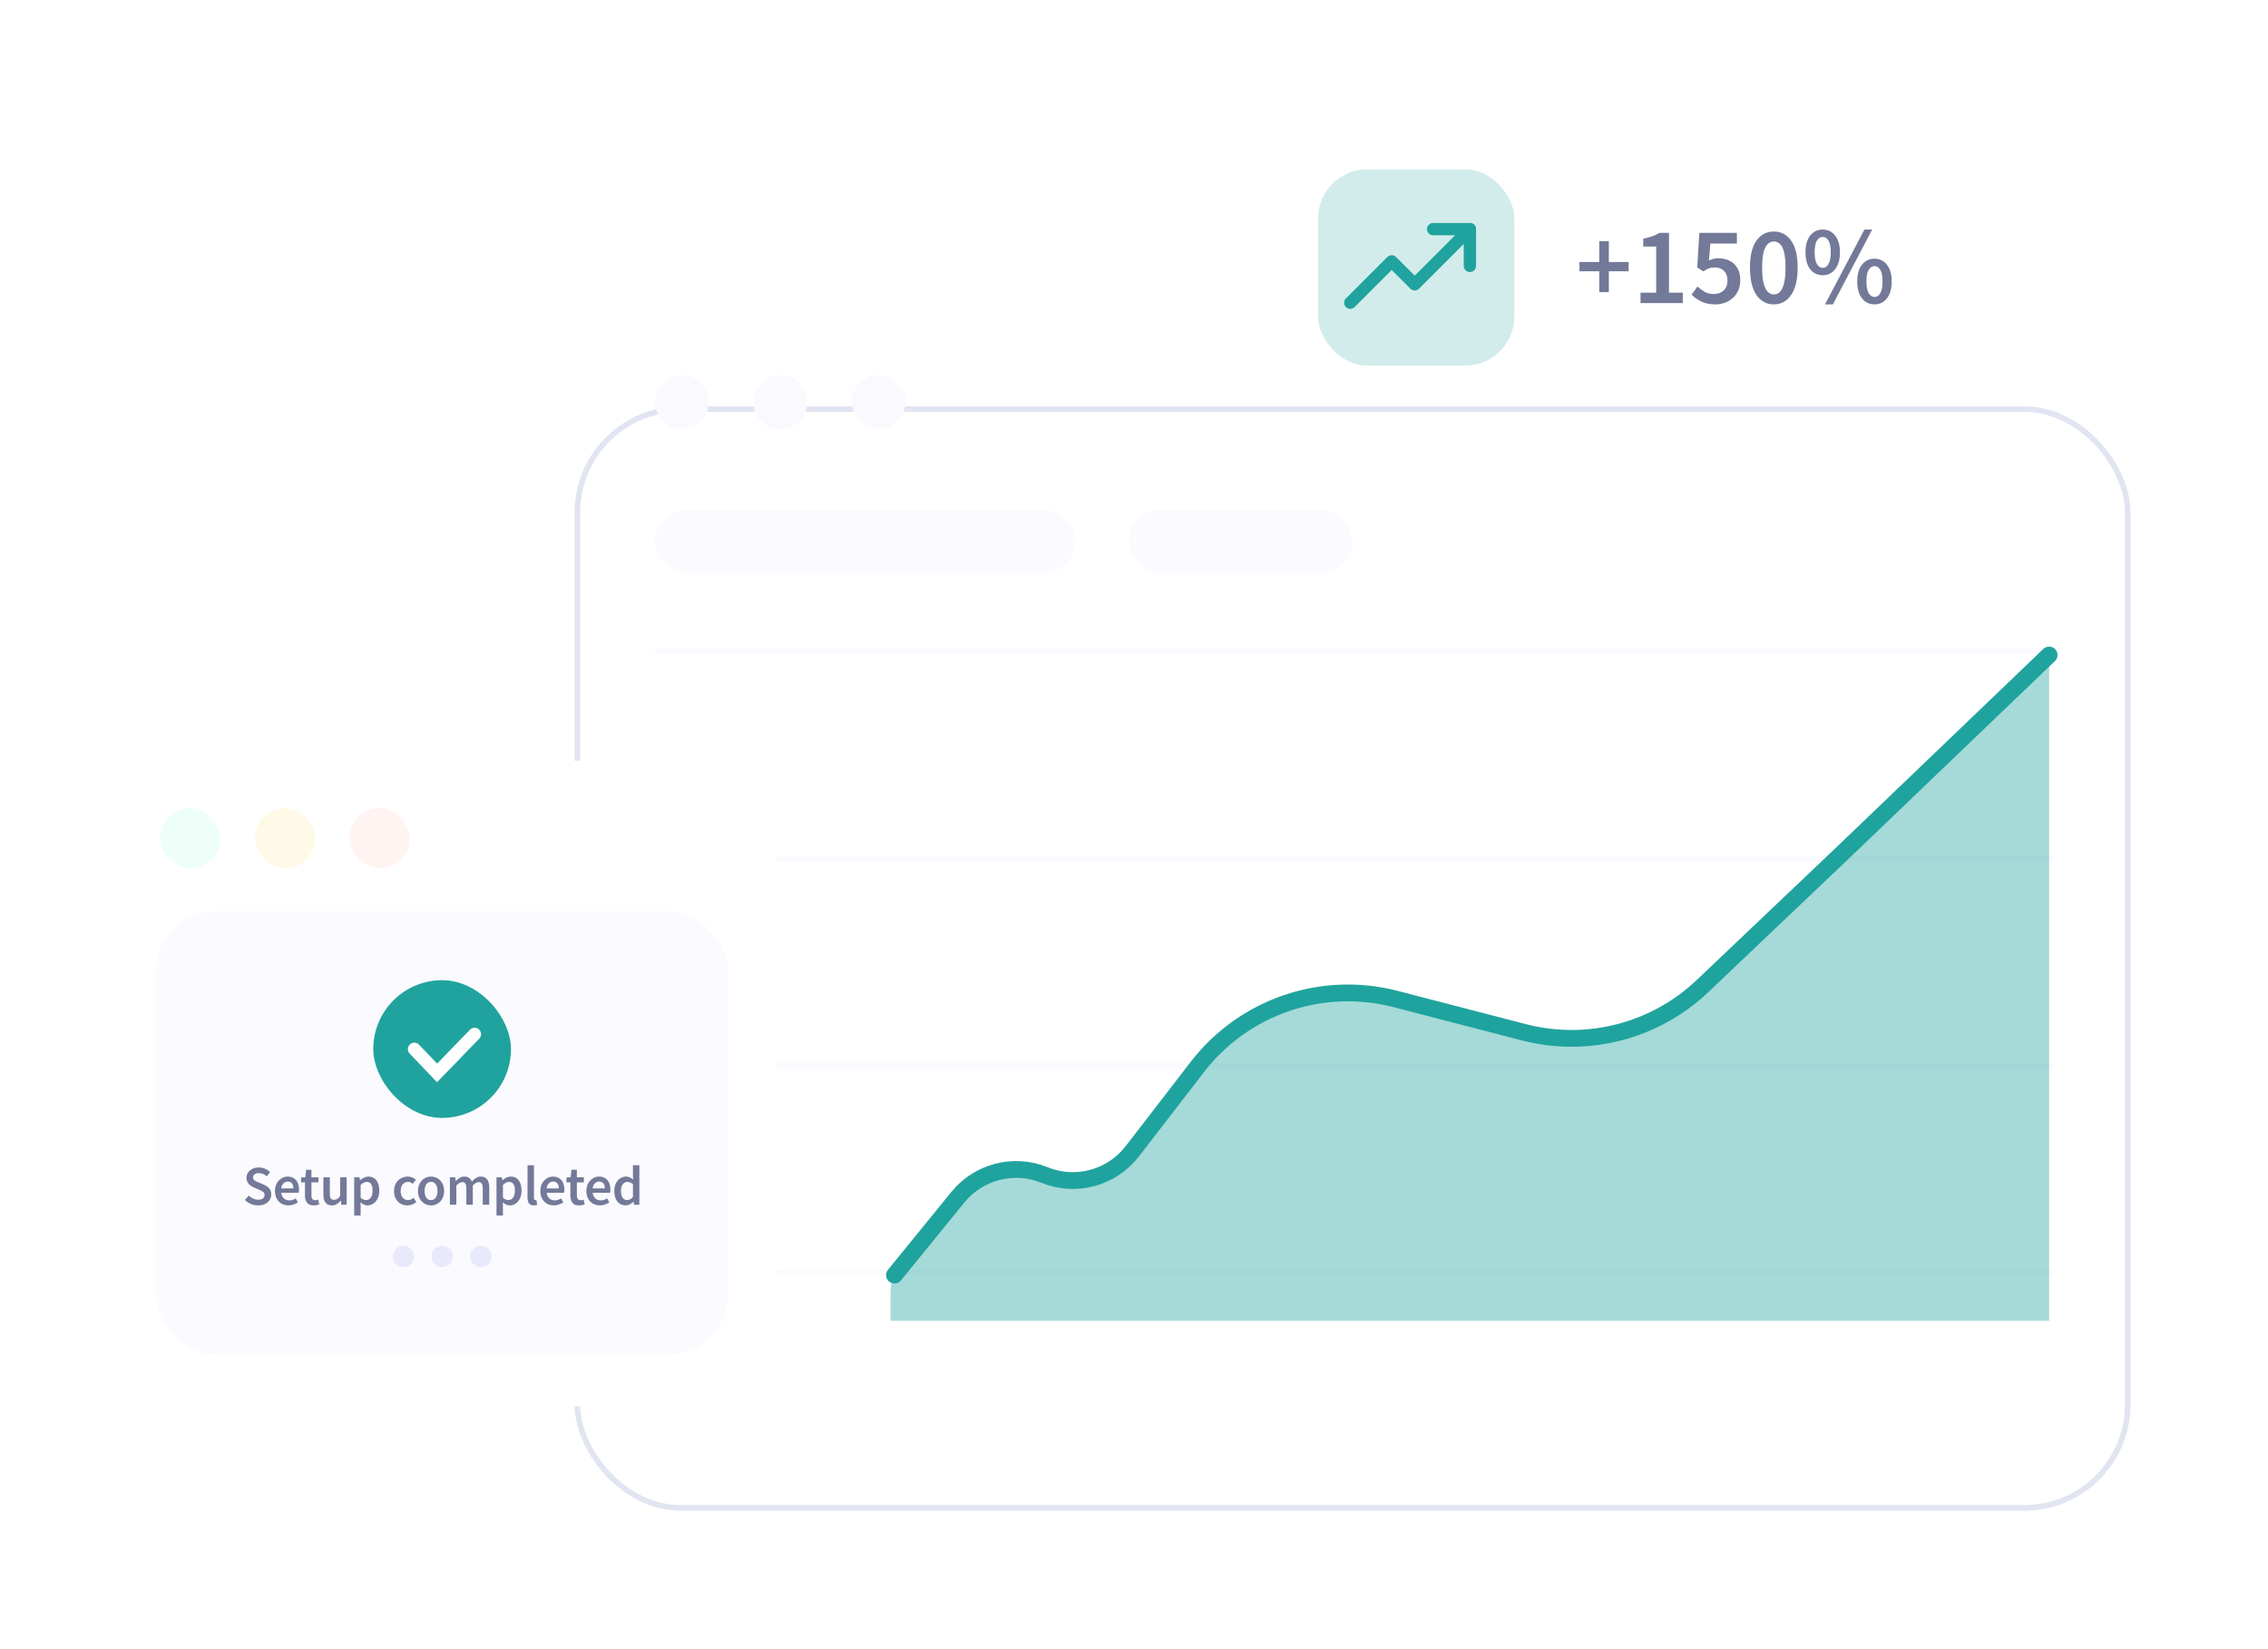 <svg width="462" height="336" viewBox="0 0 462 336" fill="none" xmlns="http://www.w3.org/2000/svg">
<g filter="url(#filter0_d_630_1032)">
<rect x="117.044" y="60" width="316.957" height="225" rx="21.646" fill="white"/>
<rect x="117.614" y="60.57" width="315.817" height="223.861" rx="21.076" stroke="#E1E4F1" stroke-width="1.139"/>
</g>
<ellipse cx="138.9" cy="81.951" rx="5.465" ry="5.488" fill="#F9F9FE"/>
<ellipse cx="158.943" cy="81.951" rx="5.465" ry="5.488" fill="#F9F9FE"/>
<ellipse cx="178.98" cy="81.951" rx="5.465" ry="5.488" fill="#F9F9FE"/>
<rect x="133.436" y="103.902" width="85.615" height="12.805" rx="6.402" fill="#FAFAFF"/>
<rect x="229.982" y="103.902" width="45.54" height="12.805" rx="6.402" fill="#FAFAFF"/>
<line x1="133.433" y1="132.6" x2="419.423" y2="132.6" stroke="#FAFAFF" stroke-width="1.139"/>
<line x1="132.638" y1="174.995" x2="418.387" y2="174.995" stroke="#FAFAFF" stroke-width="1.139"/>
<line x1="132.638" y1="217.106" x2="418.387" y2="217.106" stroke="#FAFAFF" stroke-width="1.139"/>
<line x1="132.638" y1="259.219" x2="418.387" y2="259.219" stroke="#FAFAFF" stroke-width="1.139"/>
<path d="M182.207 259.789L195.127 243.912C199.375 238.692 206.533 236.859 212.767 239.395V239.395C219.138 241.986 226.456 240.01 230.656 234.563L243.905 217.38C253.383 205.087 269.285 199.641 284.31 203.541L310.399 210.312C323.351 213.674 337.12 210.113 346.817 200.895L375.526 173.605L417.412 133.451" stroke="#20A39E" stroke-width="3.418" stroke-linecap="round"/>
<path opacity="0.4" d="M194.329 243.958L183.686 256.993C182.209 258.801 181.403 261.064 181.403 263.399V269.093H417.413V133.451L374.722 174.584L346.9 200.115C337.581 208.665 324.675 212.128 312.328 209.391L282.934 202.875C268.387 199.651 253.281 205.056 244.081 216.776L230.068 234.63C225.815 240.049 218.489 241.998 212.105 239.41C205.824 236.864 198.616 238.708 194.329 243.958Z" fill="#20A39E"/>
<g filter="url(#filter1_d_630_1032)">
<rect x="261" y="27" width="139.955" height="54.982" rx="14.995" fill="white"/>
</g>
<rect x="268.497" y="34.498" width="39.987" height="39.987" rx="9.997" fill="#20A39E" fill-opacity="0.2"/>
<path d="M299.425 46.682L288.178 57.928L283.492 53.242L275.058 61.677" stroke="#20A39E" stroke-width="2.499" stroke-linecap="round" stroke-linejoin="round"/>
<path d="M299.425 54.179V46.682H291.927" stroke="#20A39E" stroke-width="2.499" stroke-linecap="round" stroke-linejoin="round"/>
<path d="M371.292 56.08C370.257 56.08 369.41 55.675 368.75 54.865C368.105 54.04 367.783 52.886 367.783 51.401C367.783 49.932 368.105 48.792 368.75 47.982C369.41 47.172 370.257 46.768 371.292 46.768C372.327 46.768 373.166 47.172 373.811 47.982C374.471 48.792 374.801 49.932 374.801 51.401C374.801 52.886 374.471 54.04 373.811 54.865C373.166 55.675 372.327 56.08 371.292 56.08ZM371.292 54.573C371.772 54.573 372.162 54.318 372.461 53.808C372.776 53.298 372.934 52.496 372.934 51.401C372.934 50.291 372.776 49.497 372.461 49.017C372.162 48.522 371.772 48.275 371.292 48.275C370.827 48.275 370.437 48.522 370.122 49.017C369.807 49.497 369.65 50.291 369.65 51.401C369.65 52.496 369.807 53.298 370.122 53.808C370.437 54.318 370.827 54.573 371.292 54.573ZM371.764 62.018L379.794 46.768H381.369L373.361 62.018H371.764ZM381.841 62.018C380.806 62.018 379.959 61.613 379.299 60.803C378.654 59.978 378.332 58.824 378.332 57.339C378.332 55.87 378.654 54.73 379.299 53.92C379.959 53.111 380.806 52.706 381.841 52.706C382.876 52.706 383.715 53.111 384.36 53.92C385.02 54.73 385.35 55.87 385.35 57.339C385.35 58.824 385.02 59.978 384.36 60.803C383.715 61.613 382.876 62.018 381.841 62.018ZM381.841 60.511C382.321 60.511 382.711 60.256 383.011 59.746C383.325 59.236 383.483 58.434 383.483 57.339C383.483 56.23 383.325 55.435 383.011 54.955C382.711 54.46 382.321 54.213 381.841 54.213C381.376 54.213 380.986 54.46 380.671 54.955C380.356 55.435 380.199 56.23 380.199 57.339C380.199 58.434 380.356 59.236 380.671 59.746C380.986 60.256 381.376 60.511 381.841 60.511Z" fill="#737998"/>
<path d="M361.334 62.017C359.85 62.017 358.665 61.372 357.781 60.083C356.911 58.793 356.476 56.941 356.476 54.527C356.476 52.113 356.911 50.283 357.781 49.039C358.665 47.794 359.85 47.172 361.334 47.172C362.819 47.172 363.996 47.794 364.866 49.039C365.75 50.283 366.193 52.113 366.193 54.527C366.193 56.941 365.75 58.793 364.866 60.083C363.996 61.372 362.819 62.017 361.334 62.017ZM361.334 59.993C361.799 59.993 362.212 59.82 362.571 59.475C362.931 59.115 363.209 58.538 363.404 57.743C363.614 56.949 363.719 55.877 363.719 54.527C363.719 53.177 363.614 52.113 363.404 51.333C363.209 50.553 362.931 50.006 362.571 49.691C362.212 49.361 361.799 49.196 361.334 49.196C360.885 49.196 360.48 49.361 360.12 49.691C359.76 50.006 359.475 50.553 359.265 51.333C359.055 52.113 358.95 53.177 358.95 54.527C358.95 55.877 359.055 56.949 359.265 57.743C359.475 58.538 359.76 59.115 360.12 59.475C360.48 59.82 360.885 59.993 361.334 59.993Z" fill="#737998"/>
<path d="M349.465 62.017C348.31 62.017 347.336 61.822 346.541 61.432C345.761 61.027 345.109 60.562 344.584 60.037L345.776 58.373C346.211 58.778 346.698 59.138 347.238 59.453C347.778 59.752 348.408 59.902 349.128 59.902C349.922 59.902 350.582 59.663 351.107 59.183C351.632 58.703 351.894 58.028 351.894 57.158C351.894 56.304 351.654 55.644 351.174 55.179C350.695 54.714 350.057 54.482 349.263 54.482C348.798 54.482 348.408 54.549 348.093 54.684C347.778 54.804 347.403 55.007 346.968 55.291L345.731 54.504L346.159 47.441H353.806V49.623H348.408L348.115 53.087C348.415 52.937 348.708 52.825 348.993 52.75C349.293 52.66 349.63 52.615 350.005 52.615C350.83 52.615 351.579 52.772 352.254 53.087C352.929 53.402 353.469 53.889 353.874 54.549C354.293 55.209 354.503 56.056 354.503 57.091C354.503 58.126 354.263 59.01 353.784 59.745C353.319 60.48 352.704 61.042 351.939 61.432C351.174 61.822 350.35 62.017 349.465 62.017Z" fill="#737998"/>
<path d="M334.177 61.747V59.633H337.371V50.23H334.739V48.611C335.444 48.476 336.059 48.319 336.583 48.139C337.108 47.944 337.596 47.711 338.046 47.441H339.98V59.633H342.791V61.747H334.177Z" fill="#737998"/>
<path d="M325.771 59.521V55.269H321.745V53.38H325.771V49.129H327.728V53.38H331.754V55.269H327.728V59.521H325.771Z" fill="#737998"/>
<g filter="url(#filter2_d_630_1032)">
<rect x="23" y="155" width="135" height="131.494" rx="15.779" fill="white"/>
</g>
<rect x="32.644" y="164.643" width="12.273" height="12.273" rx="6.136" fill="#EEFFF9"/>
<rect x="51.928" y="164.643" width="12.273" height="12.273" rx="6.136" fill="#FFFAE7"/>
<rect x="71.215" y="164.643" width="12.273" height="12.273" rx="6.136" fill="#FFF4F1"/>
<rect x="31.767" y="185.682" width="116.591" height="90.292" rx="12.273" fill="#FAFAFF"/>
<rect x="76.037" y="199.707" width="28.052" height="28.052" rx="14.026" fill="#20A39E"/>
<path d="M84.406 213.746L89.033 218.597L96.679 210.707" stroke="white" stroke-width="2.63" stroke-linecap="round"/>
<path d="M127.438 245.585C126.739 245.585 126.18 245.326 125.762 244.81C125.345 244.293 125.136 243.575 125.136 242.656C125.136 242.048 125.246 241.524 125.466 241.083C125.694 240.643 125.99 240.305 126.355 240.069C126.72 239.834 127.103 239.716 127.506 239.716C127.825 239.716 128.095 239.773 128.315 239.887C128.543 239.993 128.763 240.141 128.976 240.331L128.931 239.431V237.402H130.241V245.448H129.159L129.067 244.844H129.022C128.817 245.049 128.577 245.224 128.304 245.368C128.03 245.513 127.742 245.585 127.438 245.585ZM127.757 244.502C128.175 244.502 128.566 244.293 128.931 243.875V241.266C128.741 241.091 128.551 240.969 128.361 240.901C128.171 240.833 127.981 240.798 127.791 240.798C127.434 240.798 127.126 240.962 126.868 241.288C126.617 241.608 126.492 242.06 126.492 242.645C126.492 243.245 126.602 243.704 126.822 244.023C127.043 244.343 127.354 244.502 127.757 244.502Z" fill="#737998"/>
<path d="M122.209 245.584C121.692 245.584 121.225 245.47 120.807 245.242C120.389 245.006 120.059 244.672 119.816 244.239C119.572 243.798 119.451 243.27 119.451 242.655C119.451 242.047 119.572 241.523 119.816 241.082C120.066 240.642 120.389 240.304 120.784 240.068C121.179 239.833 121.593 239.715 122.026 239.715C122.535 239.715 122.961 239.829 123.303 240.057C123.645 240.277 123.903 240.589 124.078 240.991C124.252 241.386 124.34 241.846 124.34 242.37C124.34 242.644 124.321 242.856 124.283 243.008H120.727C120.788 243.502 120.967 243.886 121.263 244.159C121.559 244.433 121.931 244.57 122.38 244.57C122.623 244.57 122.847 244.535 123.052 244.467C123.265 244.391 123.474 244.288 123.679 244.159L124.123 244.98C123.857 245.155 123.561 245.299 123.234 245.413C122.908 245.527 122.566 245.584 122.209 245.584ZM120.716 242.119H123.2C123.2 241.686 123.105 241.348 122.915 241.105C122.725 240.854 122.44 240.729 122.061 240.729C121.734 240.729 121.441 240.851 121.183 241.094C120.932 241.329 120.777 241.671 120.716 242.119Z" fill="#737998"/>
<path d="M117.961 245.585C117.316 245.585 116.856 245.399 116.582 245.027C116.317 244.647 116.184 244.157 116.184 243.557V240.89H115.386V239.91L116.252 239.853L116.412 238.326H117.506V239.853H118.93V240.89H117.506V243.557C117.506 244.21 117.768 244.537 118.292 244.537C118.391 244.537 118.493 244.526 118.6 244.503C118.706 244.472 118.797 244.442 118.873 244.412L119.101 245.38C118.949 245.434 118.774 245.479 118.577 245.517C118.387 245.563 118.182 245.585 117.961 245.585Z" fill="#737998"/>
<path d="M112.832 245.584C112.316 245.584 111.848 245.47 111.431 245.242C111.013 245.006 110.682 244.672 110.439 244.239C110.196 243.798 110.074 243.27 110.074 242.655C110.074 242.047 110.196 241.523 110.439 241.082C110.69 240.642 111.013 240.304 111.408 240.068C111.803 239.833 112.217 239.715 112.65 239.715C113.159 239.715 113.584 239.829 113.926 240.057C114.268 240.277 114.527 240.589 114.701 240.991C114.876 241.386 114.963 241.846 114.963 242.37C114.963 242.644 114.944 242.856 114.906 243.008H111.351C111.412 243.502 111.59 243.886 111.886 244.159C112.183 244.433 112.555 244.57 113.003 244.57C113.246 244.57 113.47 244.535 113.676 244.467C113.888 244.391 114.097 244.288 114.302 244.159L114.747 244.98C114.481 245.155 114.185 245.299 113.858 245.413C113.531 245.527 113.189 245.584 112.832 245.584ZM111.339 242.119H113.824C113.824 241.686 113.729 241.348 113.539 241.105C113.349 240.854 113.064 240.729 112.684 240.729C112.357 240.729 112.065 240.851 111.807 241.094C111.556 241.329 111.4 241.671 111.339 242.119Z" fill="#737998"/>
<path d="M108.736 245.585C108.272 245.585 107.942 245.444 107.744 245.163C107.554 244.882 107.459 244.498 107.459 244.012V237.402H108.77V244.08C108.77 244.24 108.8 244.354 108.861 244.422C108.922 244.483 108.986 244.514 109.055 244.514C109.085 244.514 109.112 244.514 109.134 244.514C109.165 244.506 109.207 244.498 109.26 244.491L109.431 245.471C109.355 245.501 109.256 245.528 109.134 245.551C109.02 245.573 108.888 245.585 108.736 245.585Z" fill="#737998"/>
<path d="M101.141 247.658V239.852H102.223L102.314 240.444H102.36C102.596 240.247 102.858 240.076 103.146 239.931C103.443 239.787 103.743 239.715 104.047 239.715C104.746 239.715 105.285 239.973 105.665 240.49C106.052 241.006 106.246 241.698 106.246 242.564C106.246 243.202 106.132 243.749 105.904 244.205C105.676 244.653 105.38 244.995 105.015 245.231C104.658 245.466 104.271 245.584 103.853 245.584C103.61 245.584 103.367 245.531 103.124 245.424C102.88 245.31 102.645 245.158 102.417 244.968L102.451 245.903V247.658H101.141ZM103.579 244.501C103.952 244.501 104.263 244.338 104.514 244.011C104.765 243.684 104.89 243.206 104.89 242.575C104.89 242.013 104.795 241.576 104.605 241.265C104.415 240.953 104.107 240.797 103.682 240.797C103.287 240.797 102.877 241.006 102.451 241.424V244.034C102.656 244.201 102.854 244.323 103.044 244.399C103.234 244.467 103.412 244.501 103.579 244.501Z" fill="#737998"/>
<path d="M91.65 245.447V239.852H92.733L92.824 240.615H92.87C93.105 240.364 93.36 240.152 93.633 239.977C93.914 239.802 94.23 239.715 94.579 239.715C94.989 239.715 95.316 239.806 95.559 239.988C95.81 240.163 96 240.406 96.129 240.718C96.395 240.429 96.672 240.19 96.961 240C97.257 239.81 97.58 239.715 97.93 239.715C98.522 239.715 98.959 239.909 99.24 240.296C99.521 240.684 99.662 241.231 99.662 241.937V245.447H98.34V242.108C98.34 241.645 98.268 241.318 98.123 241.128C97.987 240.938 97.774 240.843 97.485 240.843C97.136 240.843 96.744 241.075 96.311 241.538V245.447H95.001V242.108C95.001 241.645 94.928 241.318 94.784 241.128C94.647 240.938 94.431 240.843 94.135 240.843C93.785 240.843 93.394 241.075 92.961 241.538V245.447H91.65Z" fill="#737998"/>
<path d="M87.8 245.584C87.337 245.584 86.904 245.47 86.501 245.242C86.099 245.006 85.772 244.672 85.521 244.239C85.27 243.798 85.145 243.27 85.145 242.655C85.145 242.032 85.27 241.504 85.521 241.071C85.772 240.63 86.099 240.296 86.501 240.068C86.904 239.833 87.337 239.715 87.8 239.715C88.271 239.715 88.708 239.833 89.111 240.068C89.513 240.296 89.84 240.63 90.091 241.071C90.342 241.504 90.467 242.032 90.467 242.655C90.467 243.27 90.342 243.798 90.091 244.239C89.84 244.672 89.513 245.006 89.111 245.242C88.708 245.47 88.271 245.584 87.8 245.584ZM87.8 244.513C88.211 244.513 88.534 244.342 88.769 244C89.004 243.658 89.122 243.21 89.122 242.655C89.122 242.093 89.004 241.641 88.769 241.299C88.534 240.957 88.211 240.786 87.8 240.786C87.39 240.786 87.067 240.957 86.832 241.299C86.604 241.641 86.49 242.093 86.49 242.655C86.49 243.21 86.604 243.658 86.832 244C87.067 244.342 87.39 244.513 87.8 244.513Z" fill="#737998"/>
<path d="M82.974 245.584C82.465 245.584 82.005 245.47 81.595 245.242C81.192 245.006 80.87 244.672 80.626 244.239C80.391 243.798 80.273 243.27 80.273 242.655C80.273 242.032 80.402 241.504 80.661 241.071C80.919 240.63 81.261 240.296 81.686 240.068C82.119 239.833 82.583 239.715 83.077 239.715C83.434 239.715 83.745 239.776 84.011 239.897C84.277 240.019 84.513 240.167 84.718 240.342L84.079 241.196C83.935 241.067 83.787 240.968 83.635 240.9C83.483 240.824 83.32 240.786 83.145 240.786C82.697 240.786 82.328 240.957 82.04 241.299C81.758 241.641 81.618 242.093 81.618 242.655C81.618 243.21 81.755 243.658 82.028 244C82.309 244.342 82.67 244.513 83.111 244.513C83.331 244.513 83.536 244.467 83.726 244.376C83.924 244.277 84.102 244.163 84.262 244.034L84.797 244.9C84.539 245.128 84.25 245.299 83.931 245.413C83.612 245.527 83.293 245.584 82.974 245.584Z" fill="#737998"/>
<path d="M72.152 247.658V239.852H73.234L73.326 240.444H73.371C73.607 240.247 73.869 240.076 74.157 239.931C74.454 239.787 74.754 239.715 75.058 239.715C75.757 239.715 76.296 239.973 76.676 240.49C77.064 241.006 77.257 241.698 77.257 242.564C77.257 243.202 77.143 243.749 76.915 244.205C76.687 244.653 76.391 244.995 76.026 245.231C75.669 245.466 75.282 245.584 74.864 245.584C74.621 245.584 74.378 245.531 74.135 245.424C73.892 245.31 73.656 245.158 73.428 244.968L73.462 245.903V247.658H72.152ZM74.591 244.501C74.963 244.501 75.274 244.338 75.525 244.011C75.776 243.684 75.901 243.206 75.901 242.575C75.901 242.013 75.806 241.576 75.616 241.265C75.426 240.953 75.119 240.797 74.693 240.797C74.298 240.797 73.888 241.006 73.462 241.424V244.034C73.668 244.201 73.865 244.323 74.055 244.399C74.245 244.467 74.423 244.501 74.591 244.501Z" fill="#737998"/>
<path d="M67.597 245.584C66.997 245.584 66.56 245.39 66.287 245.003C66.013 244.615 65.876 244.068 65.876 243.362V239.852H67.187V243.191C67.187 243.654 67.255 243.981 67.392 244.171C67.529 244.361 67.749 244.456 68.053 244.456C68.296 244.456 68.509 244.395 68.691 244.273C68.881 244.152 69.082 243.954 69.295 243.681V239.852H70.606V245.447H69.534L69.432 244.627H69.398C69.155 244.915 68.889 245.147 68.6 245.322C68.311 245.496 67.977 245.584 67.597 245.584Z" fill="#737998"/>
<path d="M63.901 245.585C63.255 245.585 62.796 245.399 62.522 245.027C62.256 244.647 62.123 244.157 62.123 243.557V240.89H61.326V239.91L62.192 239.853L62.351 238.326H63.445V239.853H64.87V240.89H63.445V243.557C63.445 244.21 63.707 244.537 64.232 244.537C64.33 244.537 64.433 244.526 64.539 244.503C64.646 244.472 64.737 244.442 64.813 244.412L65.041 245.38C64.889 245.434 64.714 245.479 64.516 245.517C64.326 245.563 64.121 245.585 63.901 245.585Z" fill="#737998"/>
<path d="M58.772 245.584C58.255 245.584 57.788 245.47 57.37 245.242C56.952 245.006 56.622 244.672 56.379 244.239C56.136 243.798 56.014 243.27 56.014 242.655C56.014 242.047 56.136 241.523 56.379 241.082C56.63 240.642 56.952 240.304 57.347 240.068C57.743 239.833 58.157 239.715 58.59 239.715C59.099 239.715 59.524 239.829 59.866 240.057C60.208 240.277 60.466 240.589 60.641 240.991C60.816 241.386 60.903 241.846 60.903 242.37C60.903 242.644 60.884 242.856 60.846 243.008H57.291C57.351 243.502 57.53 243.886 57.826 244.159C58.122 244.433 58.495 244.57 58.943 244.57C59.186 244.57 59.41 244.535 59.615 244.467C59.828 244.391 60.037 244.288 60.242 244.159L60.687 244.98C60.421 245.155 60.124 245.299 59.798 245.413C59.471 245.527 59.129 245.584 58.772 245.584ZM57.279 242.119H59.764C59.764 241.686 59.669 241.348 59.479 241.105C59.289 240.854 59.004 240.729 58.624 240.729C58.297 240.729 58.005 240.851 57.746 241.094C57.496 241.329 57.34 241.671 57.279 242.119Z" fill="#737998"/>
<path d="M52.574 245.584C52.072 245.584 51.586 245.489 51.115 245.299C50.651 245.109 50.241 244.839 49.884 244.49L50.659 243.59C50.925 243.84 51.229 244.046 51.571 244.205C51.913 244.357 52.254 244.433 52.596 244.433C53.022 244.433 53.345 244.346 53.565 244.171C53.785 243.996 53.895 243.764 53.895 243.476C53.895 243.164 53.785 242.94 53.565 242.803C53.352 242.667 53.079 242.526 52.744 242.382L51.719 241.937C51.476 241.831 51.236 241.694 51.001 241.527C50.773 241.36 50.583 241.147 50.431 240.889C50.287 240.63 50.215 240.319 50.215 239.954C50.215 239.559 50.321 239.206 50.534 238.894C50.754 238.575 51.05 238.325 51.422 238.142C51.802 237.952 52.235 237.857 52.722 237.857C53.155 237.857 53.572 237.945 53.975 238.12C54.378 238.287 54.724 238.515 55.012 238.803L54.34 239.647C54.104 239.449 53.854 239.293 53.588 239.179C53.329 239.065 53.041 239.008 52.722 239.008C52.372 239.008 52.087 239.088 51.867 239.248C51.654 239.4 51.548 239.612 51.548 239.886C51.548 240.076 51.601 240.235 51.707 240.365C51.821 240.486 51.969 240.592 52.152 240.684C52.334 240.767 52.528 240.851 52.733 240.934L53.747 241.356C54.188 241.546 54.549 241.797 54.83 242.108C55.111 242.412 55.252 242.834 55.252 243.373C55.252 243.776 55.145 244.144 54.932 244.479C54.72 244.813 54.412 245.083 54.009 245.288C53.614 245.485 53.136 245.584 52.574 245.584Z" fill="#737998"/>
<circle cx="82.173" cy="255.986" r="2.192" fill="#E8EAFC"/>
<circle cx="90.064" cy="255.986" r="2.192" fill="#E8EAFC"/>
<circle cx="97.952" cy="255.986" r="2.192" fill="#E8EAFC"/>
<defs>
<filter id="filter0_d_630_1032" x="89.702" y="55.443" width="371.64" height="279.684" filterUnits="userSpaceOnUse" color-interpolation-filters="sRGB">
<feFlood flood-opacity="0" result="BackgroundImageFix"/>
<feColorMatrix in="SourceAlpha" type="matrix" values="0 0 0 0 0 0 0 0 0 0 0 0 0 0 0 0 0 0 127 0" result="hardAlpha"/>
<feOffset dy="22.785"/>
<feGaussianBlur stdDeviation="13.671"/>
<feColorMatrix type="matrix" values="0 0 0 0 0.122 0 0 0 0 0.132 0 0 0 0 0.386 0 0 0 0.06 0"/>
<feBlend mode="normal" in2="BackgroundImageFix" result="effect1_dropShadow_630_1032"/>
<feBlend mode="normal" in="SourceGraphic" in2="effect1_dropShadow_630_1032" result="shape"/>
</filter>
<filter id="filter1_d_630_1032" x="234.758" y="0.758" width="192.438" height="107.466" filterUnits="userSpaceOnUse" color-interpolation-filters="sRGB">
<feFlood flood-opacity="0" result="BackgroundImageFix"/>
<feColorMatrix in="SourceAlpha" type="matrix" values="0 0 0 0 0 0 0 0 0 0 0 0 0 0 0 0 0 0 127 0" result="hardAlpha"/>
<feOffset/>
<feGaussianBlur stdDeviation="13.121"/>
<feComposite in2="hardAlpha" operator="out"/>
<feColorMatrix type="matrix" values="0 0 0 0 0.867 0 0 0 0 0.912 0 0 0 0 1 0 0 0 0.74 0"/>
<feBlend mode="normal" in2="BackgroundImageFix" result="effect1_dropShadow_630_1032"/>
<feBlend mode="normal" in="SourceGraphic" in2="effect1_dropShadow_630_1032" result="shape"/>
</filter>
<filter id="filter2_d_630_1032" x="0.208" y="132.208" width="180.584" height="177.079" filterUnits="userSpaceOnUse" color-interpolation-filters="sRGB">
<feFlood flood-opacity="0" result="BackgroundImageFix"/>
<feColorMatrix in="SourceAlpha" type="matrix" values="0 0 0 0 0 0 0 0 0 0 0 0 0 0 0 0 0 0 127 0" result="hardAlpha"/>
<feOffset/>
<feGaussianBlur stdDeviation="11.396"/>
<feComposite in2="hardAlpha" operator="out"/>
<feColorMatrix type="matrix" values="0 0 0 0 0.598 0 0 0 0 0.685 0 0 0 0 0.854 0 0 0 0.21 0"/>
<feBlend mode="normal" in2="BackgroundImageFix" result="effect1_dropShadow_630_1032"/>
<feBlend mode="normal" in="SourceGraphic" in2="effect1_dropShadow_630_1032" result="shape"/>
</filter>
</defs>
</svg>
